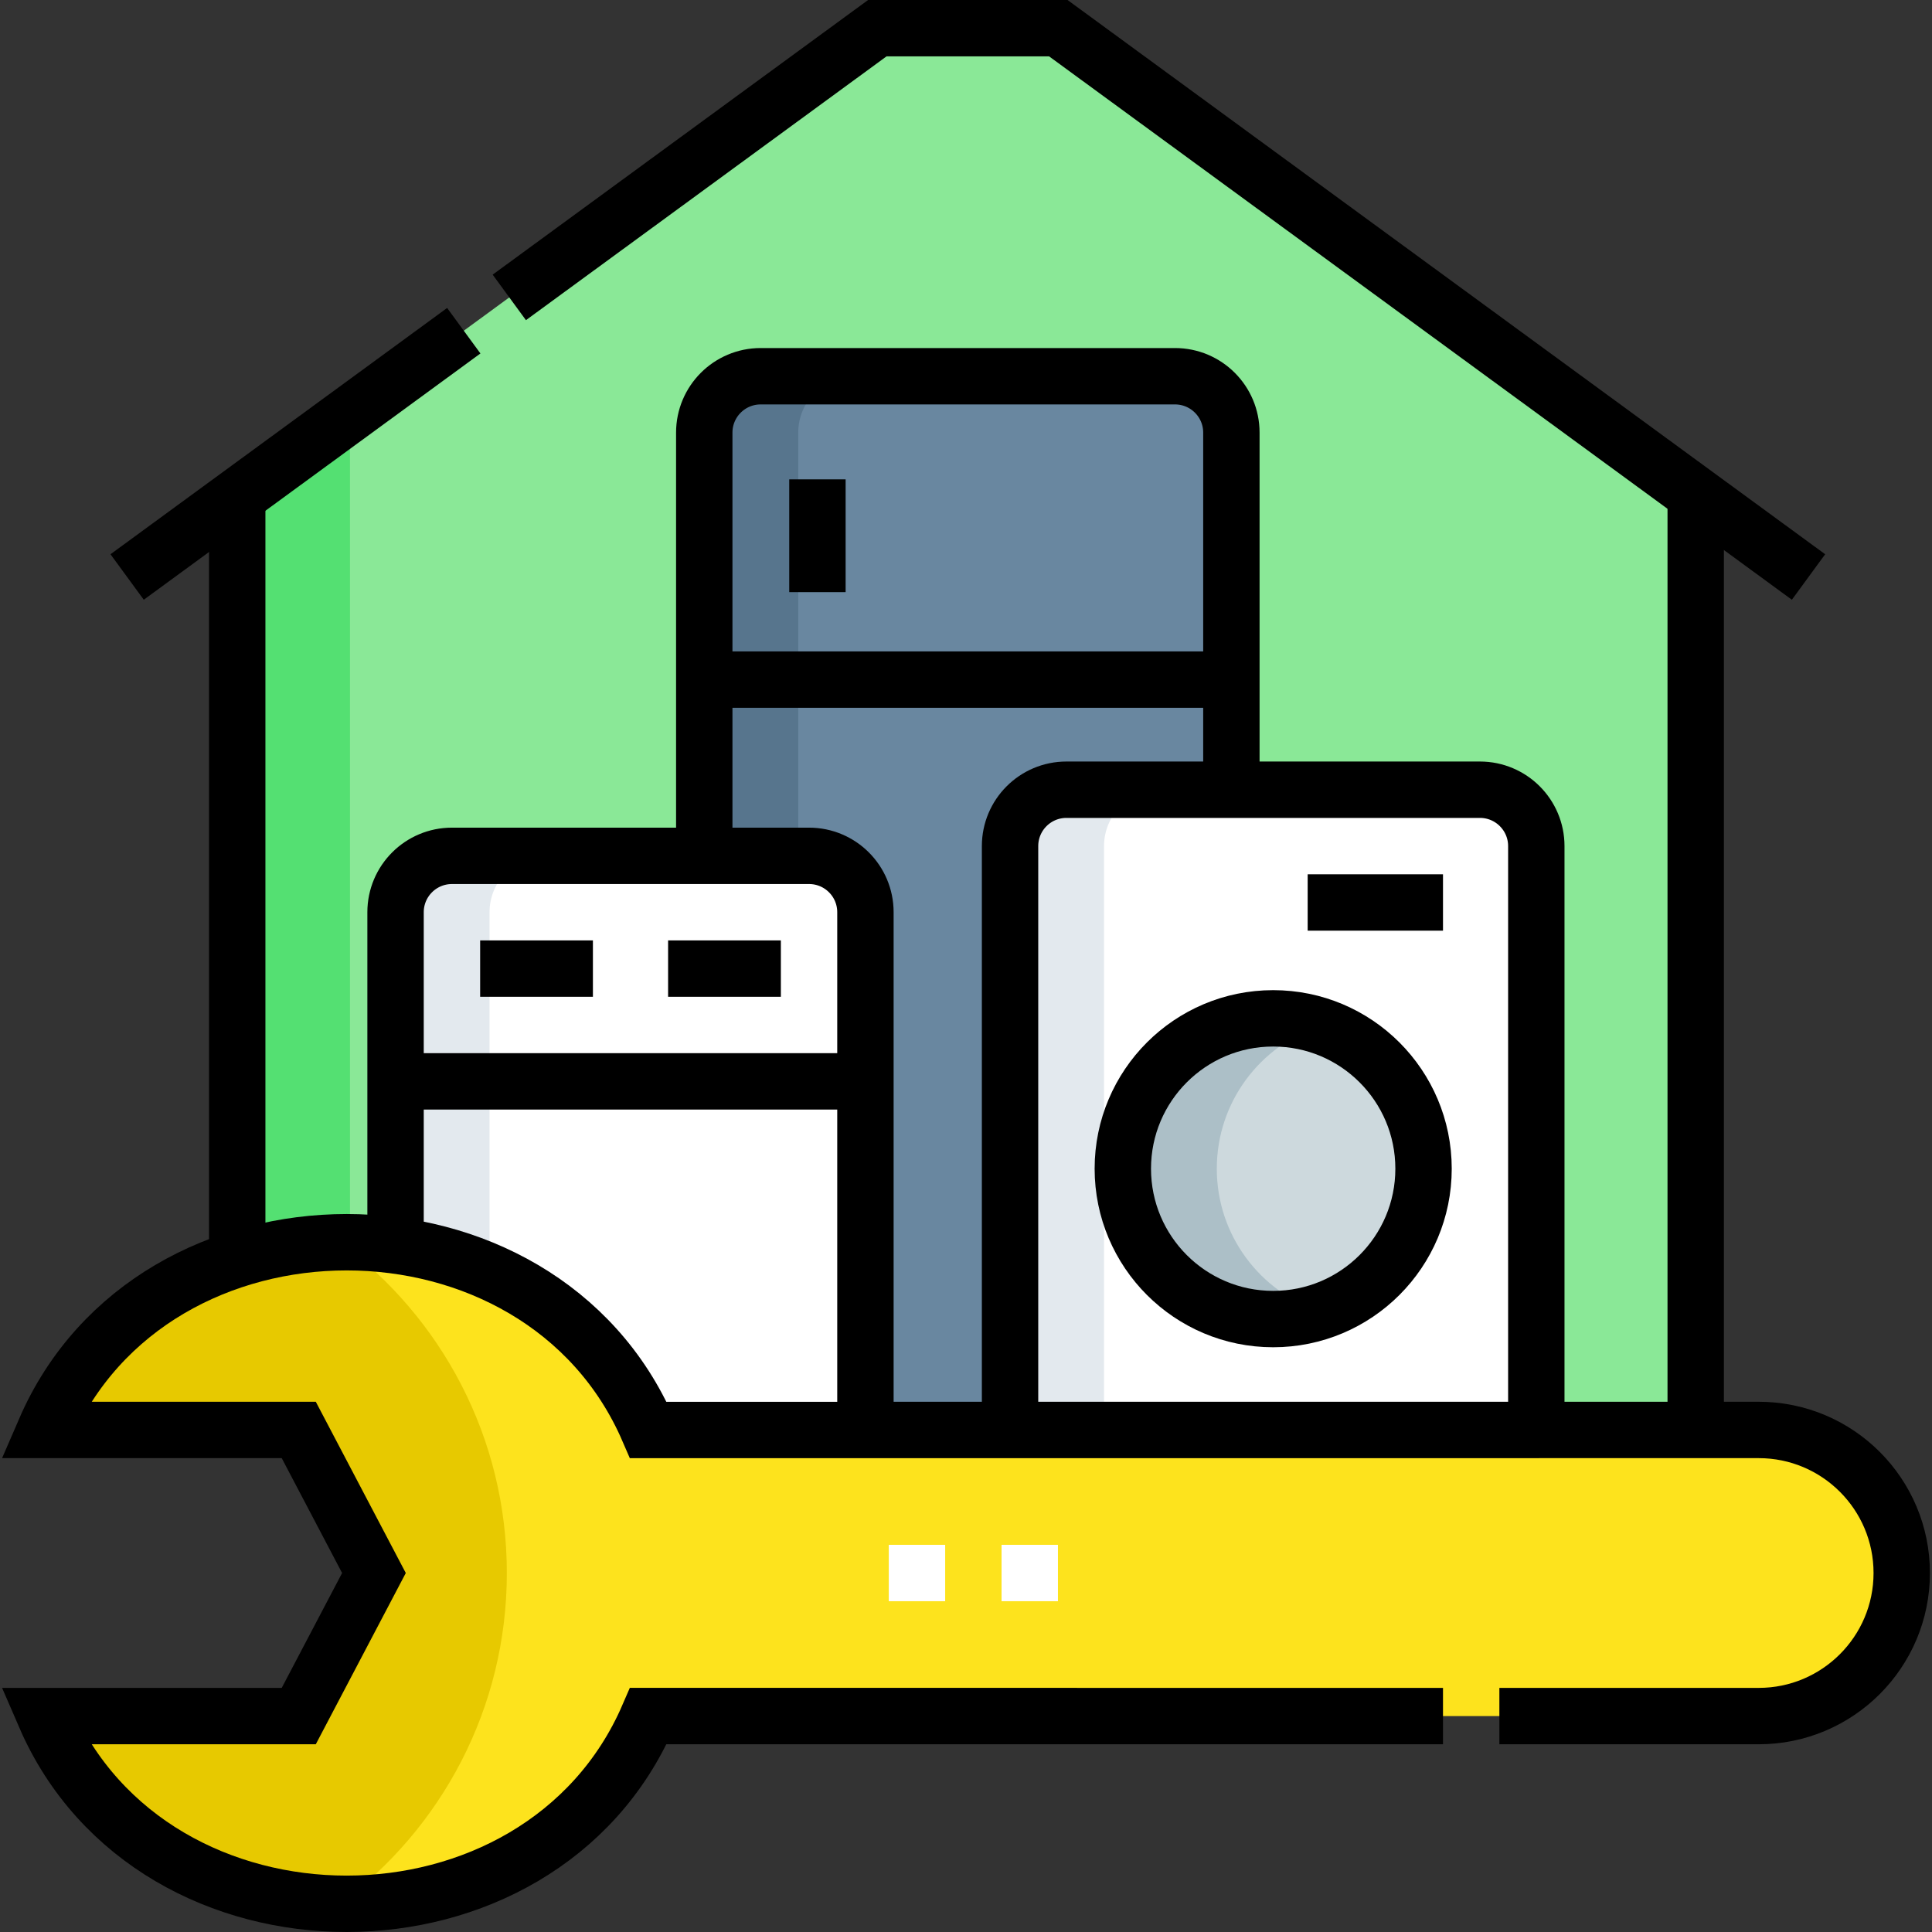 <svg version="1.1" id="Layer_1" xmlns="http://www.w3.org/2000/svg" xmlns:xlink="http://www.w3.org/1999/xlink" x="0px" y="0px" viewBox="0 0 513.971 513.971" style="enable-background:new 0 0 513.971 513.971;" xml:space="preserve">
<rect x="0" y="0" width="513.971" height="513.971" fill="#333333" stroke="none"/>
<g>
	<g>
		<g>
			<polygon style="fill:#8AE897;" points="451.11,131.55 451.11,380.26 63.11,380.26 63.11,132.07 233.39,7.5 281.55,7.5 &#9;&#9;&#9;"/>
			<polygon style="fill:#54E072;" points="93.11,110.123 63.11,132.07 63.11,380.26 93.11,380.26 &#9;&#9;&#9;"/>
		</g>
		<path style="fill:#6987A0;" d="M187.358,380.419V115.088c0-8.284,6.716-15,15-15h110.224c8.284,0,15,6.716,15,15v265.331"/>
		<path style="fill:#57758D;" d="M227.358,100.088h-25c-8.284,0-15,6.716-15,15v265.331h25V115.088&#10;&#9;&#9;&#9;C212.358,106.803,219.074,100.088,227.358,100.088z"/>
		<g>
			<path style="fill:#FFFFFF;" d="M408.705,380.419h-140V225.088c0-8.284,6.716-15,15-15h110c8.284,0,15,6.716,15,15V380.419z"/>
			<circle style="fill:#CDD9DD;" cx="338.705" cy="310.911" r="40"/>
			<path style="fill:#ACBFC7;" d="M323.705,310.911c0-17.724,11.533-32.747,27.5-37.997c-3.934-1.294-8.133-2.003-12.5-2.003&#10;&#9;&#9;&#9;&#9;c-22.091,0-40,17.909-40,40c0,22.092,17.909,40,40,40c4.367,0,8.566-0.709,12.5-2.003&#10;&#9;&#9;&#9;&#9;C335.238,343.658,323.705,328.636,323.705,310.911z"/>
			<path style="fill:#E3E9EE;" d="M308.705,210.088h-25c-8.284,0-15,6.716-15,15v155.331h25V225.088&#10;&#9;&#9;&#9;&#9;C293.705,216.803,300.421,210.088,308.705,210.088z"/>
		</g>
		<path style="fill:#FFFFFF;" d="M105.234,380.419V242.676c0-8.284,6.716-15,15-15h95c8.284,0,15,6.716,15,15v137.743H105.234z"/>
		<path style="fill:#E3E9EE;" d="M145.234,227.676h-25c-8.284,0-15,6.716-15,15v137.743h25V242.676&#10;&#9;&#9;&#9;C130.234,234.392,136.95,227.676,145.234,227.676z"/>
		<path style="fill:#FDE31D;" d="M467.856,456.532c21.01-0.001,38.061-17.052,38.062-38.062c0-21.02-17.042-38.062-38.062-38.062&#10;&#9;&#9;&#9;l-295.374,0.011c-28.814-66.611-131.702-66.583-160.512-0.011h67.506l20,38.062l-20,38.062H11.97&#10;&#9;&#9;&#9;c28.823,66.597,131.71,66.575,160.512-0.011L467.856,456.532z"/>
		<path style="fill:#E7C900;" d="M134.833,418.47c0-36.067-17.463-68.052-44.392-87.972c-32.325,0.592-64.327,17.225-78.471,49.91&#10;&#9;&#9;&#9;h67.506l20,38.062l-20,38.062H11.97c14.15,32.694,46.15,49.321,78.471,49.91C117.37,486.522,134.833,454.537,134.833,418.47z"/>
	</g>
	<g>
		<line style="fill:none;stroke:#000000;stroke-width:15;stroke-miterlimit:10;" x1="123.38" y1="87.98" x2="33.82" y2="153.5"/>
		<polyline style="fill:none;stroke:#000000;stroke-width:15;stroke-miterlimit:10;" points="135.49,79.12 233.39,7.5 281.55,7.5 &#10;&#9;&#9;&#9;481.12,153.5 &#9;&#9;"/>
		<path style="fill:none;stroke:#000000;stroke-width:15;stroke-miterlimit:10;" d="M268.705,380.419V225.088&#10;&#9;&#9;&#9;c0-8.284,6.716-15,15-15h110c8.284,0,15,6.716,15,15v155.331"/>
		<circle style="fill:none;stroke:#000000;stroke-width:15;stroke-miterlimit:10;" cx="338.705" cy="310.911" r="40"/>
		
			<line style="fill:none;stroke:#000000;stroke-width:15;stroke-miterlimit:10;" x1="347.881" y1="240.088" x2="383.881" y2="240.088"/>
		<line style="fill:none;stroke:#000000;stroke-width:15;stroke-miterlimit:10;" x1="63.11" y1="336.26" x2="63.11" y2="132.07"/>
		<line style="fill:none;stroke:#000000;stroke-width:15;stroke-miterlimit:10;" x1="451.11" y1="381.26" x2="451.11" y2="131.55"/>
		<path style="fill:none;stroke:#000000;stroke-width:15;stroke-miterlimit:10;" d="M398.88,456.53h68.98&#10;&#9;&#9;&#9;c21.01,0,38.06-17.05,38.06-38.06c0-21.02-17.04-38.06-38.06-38.06l-295.38,0.01c-28.81-66.61-131.7-66.58-160.51-0.01h67.51&#10;&#9;&#9;&#9;l20,38.06l-20,38.06H11.97c28.82,66.6,131.71,66.58,160.51-0.01l211.4,0.01"/>
		<g>
			<path style="fill:none;stroke:#000000;stroke-width:15;stroke-miterlimit:10;" d="M187.355,227.68V115.09c0-8.29,6.72-15,15-15&#10;&#9;&#9;&#9;&#9;h110.23c8.28,0,15,6.71,15,15v95"/>
			
				<line style="fill:none;stroke:#000000;stroke-width:15;stroke-miterlimit:10;" x1="327.58" y1="180.794" x2="187.58" y2="180.794"/>
			
				<line style="fill:none;stroke:#000000;stroke-width:15;stroke-miterlimit:10;" x1="217.462" y1="127.525" x2="217.462" y2="157.525"/>
		</g>
		<path style="fill:none;stroke:#000000;stroke-width:15;stroke-miterlimit:10;" d="M105.23,331.34v-88.66c0-8.29,6.72-15,15-15h95&#10;&#9;&#9;&#9;c8.29,0,15,6.71,15,15v137.74"/>
		
			<line style="fill:none;stroke:#000000;stroke-width:15;stroke-miterlimit:10;" x1="127.734" y1="257.676" x2="157.734" y2="257.676"/>
		
			<line style="fill:none;stroke:#000000;stroke-width:15;stroke-miterlimit:10;" x1="177.734" y1="257.676" x2="207.734" y2="257.676"/>
		
			<line style="fill:none;stroke:#000000;stroke-width:15;stroke-miterlimit:10;" x1="105.234" y1="287.676" x2="230.234" y2="287.676"/>
	</g>
	<g>
		
			<line style="fill:none;stroke:#FFFFFF;stroke-width:15;stroke-miterlimit:10;" x1="236.444" y1="418.47" x2="251.444" y2="418.47"/>
		
			<line style="fill:none;stroke:#FFFFFF;stroke-width:15;stroke-miterlimit:10;" x1="266.444" y1="418.47" x2="281.444" y2="418.47"/>
	</g>
</g>
<g>
</g>
<g>
</g>
<g>
</g>
<g>
</g>
<g>
</g>
<g>
</g>
<g>
</g>
<g>
</g>
<g>
</g>
<g>
</g>
<g>
</g>
<g>
</g>
<g>
</g>
<g>
</g>
<g>
</g>
</svg>